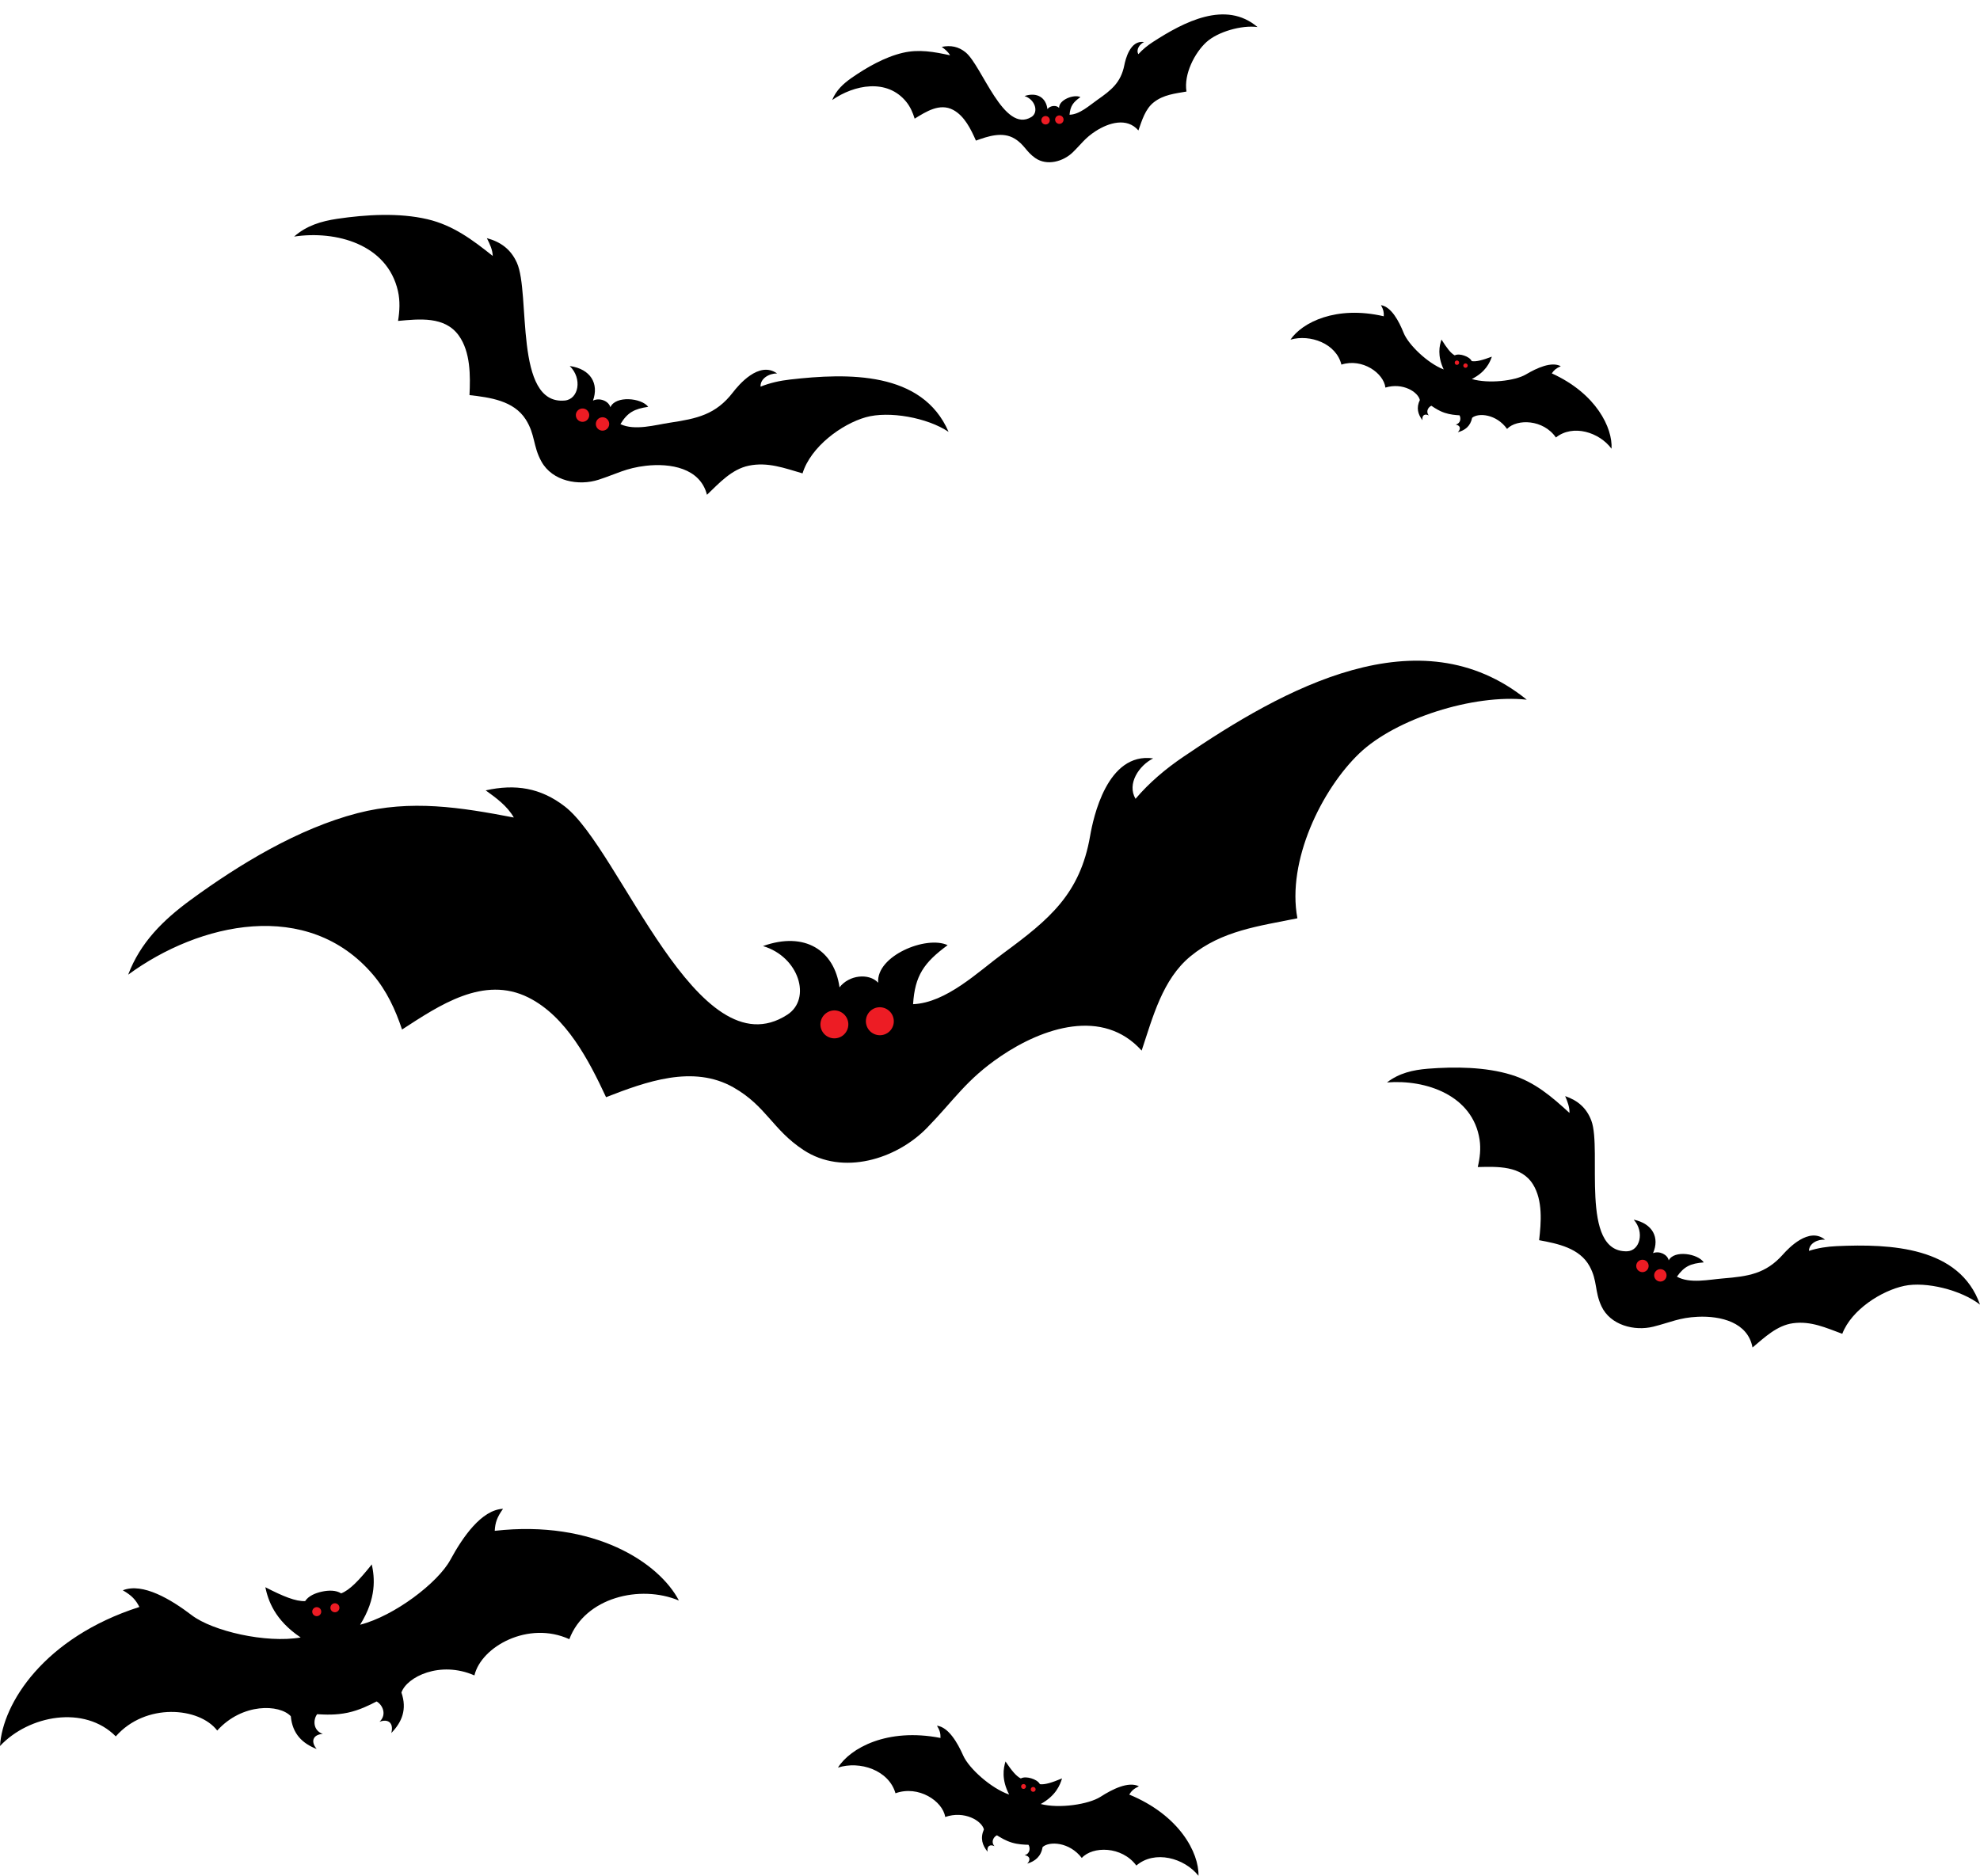 <?xml version="1.0" encoding="UTF-8"?><svg xmlns="http://www.w3.org/2000/svg" xmlns:xlink="http://www.w3.org/1999/xlink" height="663.3" preserveAspectRatio="xMidYMid meet" version="1.0" viewBox="0.0 -5.1 700.0 663.3" width="700.0" zoomAndPan="magnify"><defs><clipPath id="a"><path d="M 296 605 L 424 605 L 424 658.141 L 296 658.141 Z M 296 605"/></clipPath></defs><g><g id="change1_2"><path d="M 122.992 600.465 C 118.715 601.387 114.961 601.168 112.117 601.012 C 110.723 602.84 110.523 606.719 114.121 607.992 C 111.086 608.129 109.496 610.262 111.945 613.316 C 106.914 611.328 103.387 607.992 102.809 601.727 C 98.836 597.457 85.688 596.957 76.797 606.789 C 70.406 598.445 51.414 596.898 40.938 608.852 C 29.848 597.676 10.195 601.375 0 612.258 C 0.871 597.246 15.555 573.898 49.281 563.094 C 47.977 560.559 46.629 559.059 43.422 557.199 C 50.484 554.402 60.477 560.438 67.805 566.02 C 75.141 571.613 93.98 576.008 106.301 573.883 C 97.055 567.68 94.797 560.75 93.801 556.109 C 100.121 559.359 104.605 561.199 107.887 561.012 C 109.043 559.227 111.379 558.195 113.824 557.668 C 116.273 557.145 118.824 557.133 120.602 558.289 C 123.68 557.117 127.012 553.59 131.445 548.047 C 132.438 552.688 133.23 559.93 127.316 569.375 C 139.441 566.27 154.82 554.535 159.219 546.43 C 163.617 538.328 170.246 528.738 177.844 528.383 C 175.68 531.395 175.07 533.316 174.906 536.172 C 210.105 532.199 233.066 547.477 240.016 560.816 C 226.258 555.07 206.809 559.754 201.277 574.488 C 186.82 567.867 170.141 577.07 167.723 587.297 C 155.59 581.98 143.805 587.828 141.918 593.344 C 143.965 599.301 142.117 603.781 138.344 607.66 C 139.316 603.871 136.992 602.578 134.172 603.699 C 136.926 601.059 135.16 597.602 133.137 596.504 C 130.609 597.816 127.047 599.594 122.992 600.465" fill="inherit"/></g><g id="change2_1"><path d="M 116.844 563.715 C 117.031 564.574 117.879 565.117 118.742 564.93 C 119.598 564.746 120.148 563.902 119.965 563.043 C 119.785 562.184 118.93 561.641 118.078 561.816 C 117.211 561.996 116.664 562.852 116.844 563.715" fill="#ed1c24"/></g><g id="change2_2"><path d="M 110.422 565.086 C 110.609 565.949 111.453 566.5 112.312 566.312 C 113.168 566.121 113.723 565.277 113.539 564.418 C 113.359 563.559 112.504 563.012 111.648 563.191 C 110.785 563.383 110.238 564.234 110.422 565.086" fill="#ed1c24"/></g><g id="change1_3"><path d="M 510.746 140.863 C 508.723 140.188 507.199 139.148 506.047 138.371 C 505.004 138.789 503.945 140.367 505.133 141.801 C 503.832 141.094 502.629 141.598 502.891 143.484 C 501.281 141.395 500.637 139.113 501.965 136.34 C 501.367 133.555 495.988 130.051 489.789 131.945 C 489.207 126.848 481.637 121.438 474.238 123.82 C 472.398 116.359 463.227 112.992 456.23 114.992 C 460.355 108.918 472.359 102.812 489.207 106.73 C 489.297 105.34 489.102 104.375 488.223 102.793 C 491.887 103.391 494.562 108.422 496.238 112.605 C 497.914 116.781 504.707 123.348 510.402 125.535 C 508.086 120.621 508.871 117.16 509.617 114.961 C 511.461 117.902 512.871 119.797 514.293 120.543 C 515.227 120.086 516.461 120.234 517.617 120.625 C 518.781 121.023 519.852 121.652 520.305 122.586 C 521.891 122.863 524.176 122.223 527.426 121.008 C 526.676 123.199 525.191 126.441 520.348 128.918 C 526.203 130.648 535.598 129.586 539.469 127.293 C 543.344 124.996 548.52 122.637 551.797 124.387 C 550.137 125.109 549.395 125.766 548.617 126.922 C 564.363 134.07 570.164 146.23 569.734 153.562 C 565.406 147.711 556.086 144.793 550.07 149.59 C 545.664 143.195 536.371 142.871 532.793 146.555 C 529.039 141.281 522.637 140.781 520.461 142.621 C 519.828 145.633 517.93 147.051 515.379 147.73 C 516.73 146.387 516.09 145.262 514.617 145.023 C 516.438 144.605 516.559 142.715 515.988 141.746 C 514.598 141.664 512.664 141.516 510.746 140.863" fill="inherit"/></g><g id="change2_3"><path d="M 517.375 123.918 C 517.234 124.324 517.453 124.766 517.863 124.906 C 518.27 125.043 518.711 124.824 518.848 124.418 C 518.992 124.012 518.77 123.57 518.359 123.434 C 517.953 123.293 517.516 123.512 517.375 123.918" fill="#ed1c24"/></g><g id="change2_4"><path d="M 514.336 122.887 C 514.203 123.293 514.414 123.734 514.824 123.875 C 515.227 124.012 515.672 123.789 515.812 123.387 C 515.945 122.977 515.73 122.543 515.328 122.398 C 514.918 122.266 514.477 122.477 514.336 122.887" fill="#ed1c24"/></g><g clip-path="url(#a)" id="change1_1"><path d="M 357.762 646.418 C 355.492 645.734 353.766 644.648 352.453 643.832 C 351.309 644.34 350.203 646.129 351.582 647.676 C 350.102 646.949 348.789 647.547 349.152 649.637 C 347.281 647.375 346.48 644.867 347.848 641.738 C 347.07 638.68 340.953 635.008 334.164 637.352 C 333.301 631.727 324.688 626.023 316.586 628.969 C 314.238 620.766 303.934 617.391 296.246 619.898 C 300.578 612.992 313.656 605.734 332.5 609.41 C 332.539 607.867 332.297 606.789 331.254 605.074 C 335.34 605.594 338.508 611.074 340.535 615.641 C 342.566 620.203 350.363 627.219 356.77 629.426 C 354.004 624.059 354.734 620.184 355.48 617.723 C 357.633 620.914 359.281 622.957 360.895 623.727 C 361.902 623.184 363.281 623.301 364.582 623.684 C 365.883 624.082 367.098 624.738 367.645 625.754 C 369.41 625.992 371.914 625.195 375.469 623.711 C 374.723 626.184 373.207 629.836 367.938 632.77 C 374.508 634.465 384.879 632.906 389.086 630.203 C 393.289 627.504 398.945 624.672 402.648 626.496 C 400.836 627.355 400.039 628.113 399.223 629.426 C 416.977 636.734 423.895 649.988 423.711 658.141 C 418.68 651.816 408.215 648.961 401.738 654.52 C 396.602 647.594 386.27 647.609 382.449 651.84 C 378.078 646.141 370.949 645.852 368.609 647.977 C 368.031 651.34 365.98 652.984 363.176 653.844 C 364.629 652.297 363.863 651.078 362.227 650.867 C 364.223 650.336 364.285 648.23 363.613 647.184 C 362.07 647.148 359.922 647.062 357.762 646.418" fill="inherit"/></g><g id="change2_5"><path d="M 364.438 627.352 C 364.301 627.809 364.566 628.285 365.023 628.418 C 365.477 628.562 365.965 628.293 366.09 627.848 C 366.234 627.391 365.969 626.906 365.512 626.773 C 365.062 626.629 364.574 626.891 364.438 627.352" fill="#ed1c24"/></g><g id="change2_6"><path d="M 361.031 626.324 C 360.895 626.781 361.148 627.266 361.605 627.398 C 362.059 627.527 362.547 627.277 362.68 626.82 C 362.82 626.363 362.559 625.887 362.113 625.742 C 361.648 625.609 361.164 625.867 361.031 626.324" fill="#ed1c24"/></g><g id="change1_4"><path d="M 575.172 437.336 C 558.359 437.707 566.465 401.465 562.602 391.156 C 560.918 386.656 557.832 384.016 553.344 382.465 C 554.148 384.379 554.938 386.34 554.867 388.414 C 548.625 382.691 542.605 377.484 534.32 374.938 C 525.145 372.113 514.305 372.031 504.816 372.777 C 499.504 373.211 494.629 374.328 490.348 377.629 C 504.16 376.52 520.68 382.188 523.082 397.828 C 523.578 401.105 523.191 404.344 522.441 407.547 C 529.387 407.391 537.828 406.98 541.977 413.695 C 545.469 419.352 544.867 427.098 544.133 433.41 C 550.734 434.629 558.473 436.199 561.98 442.629 C 564.82 447.84 563.703 451.488 566.18 456.777 C 569.289 463.434 577.789 465.66 584.512 463.984 C 590.555 462.473 593.688 460.777 600.27 460.484 C 608.27 460.133 617.938 462.391 619.574 471.355 C 623.828 467.793 628.234 463.535 633.887 462.77 C 640.199 461.906 645.555 464.391 651.309 466.508 C 654.59 457.957 665.191 451.266 673.219 449.559 C 680.934 447.93 693.348 451.023 700 456.191 C 692.793 435.695 668.348 434.648 649.324 435.512 C 646.012 435.66 642.684 436.156 639.527 437.184 C 639.582 434.445 642.742 433.016 645.219 433.234 C 639.582 428.566 632.293 436.254 630.367 438.426 C 624.234 445.348 618 446.195 609.141 446.93 C 604.215 447.324 597.426 448.863 592.848 446.305 C 595.445 442.633 597.719 441.633 602.332 441.262 C 600.309 438.156 591.871 436.781 589.953 440.547 C 589.531 438.477 586.703 437.098 584.41 437.98 C 586.758 432.605 584.402 427.598 577.57 426.148 C 581.504 430.531 579.766 437.23 575.172 437.336" fill="inherit"/></g><g id="change2_7"><path d="M 582.855 442.465 C 582.879 443.668 581.918 444.668 580.715 444.707 C 579.504 444.73 578.5 443.781 578.465 442.551 C 578.438 441.344 579.41 440.352 580.613 440.32 C 581.824 440.285 582.824 441.242 582.855 442.465" fill="#ed1c24"/></g><g id="change2_8"><path d="M 589.188 445.789 C 589.215 446.996 588.262 448.012 587.047 448.035 C 585.824 448.062 584.832 447.094 584.801 445.891 C 584.781 444.668 585.734 443.672 586.957 443.641 C 588.152 443.609 589.156 444.57 589.188 445.789" fill="#ed1c24"/></g><g id="change1_5"><path d="M 364.637 36.266 C 354.871 42.258 347.188 18.148 341.371 13.402 C 338.836 11.34 336.109 10.84 332.938 11.473 C 334.066 12.32 335.207 13.203 335.871 14.449 C 330.234 13.227 324.906 12.23 319.152 13.578 C 312.789 15.07 306.375 18.75 301.051 22.449 C 298.074 24.531 295.586 26.863 294.203 30.273 C 301.949 24.871 313.617 22.531 320.406 30.914 C 321.824 32.672 322.707 34.707 323.367 36.852 C 327.402 34.371 332.23 31.23 336.977 33.758 C 340.977 35.883 343.281 40.648 345.023 44.617 C 349.324 43.062 354.422 41.336 358.691 43.91 C 362.156 46 362.75 48.531 366.027 50.793 C 370.145 53.645 375.906 52.031 379.289 48.734 C 382.328 45.762 383.59 43.691 387.359 41.258 C 391.949 38.301 398.414 36.312 402.461 41.023 C 403.734 37.469 404.867 33.445 407.93 31.051 C 411.348 28.379 415.355 27.992 419.461 27.27 C 418.457 21.102 422.398 13.523 426.535 9.762 C 430.516 6.152 438.887 3.707 444.574 4.461 C 433.289 -5.121 418.547 2.66 407.648 9.707 C 405.746 10.934 403.961 12.367 402.453 14.055 C 401.543 12.43 402.918 10.5 404.449 9.777 C 399.527 8.969 397.879 15.992 397.492 17.934 C 396.262 24.113 392.887 26.758 387.926 30.234 C 385.164 32.16 381.691 35.395 378.121 35.469 C 378.387 32.414 379.387 31.043 381.969 29.234 C 379.711 28.109 374.27 30.195 374.438 33.07 C 373.48 31.996 371.344 32.16 370.297 33.469 C 369.828 29.496 366.723 27.355 362.203 28.855 C 366.023 30.078 367.301 34.617 364.637 36.266" fill="inherit"/></g><g id="change2_9"><path d="M 370.918 36.641 C 371.348 37.34 371.125 38.258 370.434 38.691 C 369.727 39.121 368.812 38.914 368.371 38.203 C 367.934 37.496 368.168 36.578 368.863 36.148 C 369.566 35.715 370.484 35.93 370.918 36.641" fill="#ed1c24"/></g><g id="change2_10"><path d="M 375.789 36.418 C 376.219 37.121 376.008 38.043 375.305 38.477 C 374.594 38.918 373.676 38.688 373.242 37.98 C 372.809 37.273 373.027 36.359 373.738 35.926 C 374.434 35.488 375.355 35.715 375.789 36.418" fill="#ed1c24"/></g><g id="change1_6"><path d="M 278.355 353.676 C 246.59 374.27 219.297 295.266 199.707 280.07 C 191.164 273.441 182.145 272.027 171.707 274.363 C 175.5 277.094 179.344 279.895 181.656 283.961 C 162.934 280.371 145.258 277.52 126.367 282.43 C 105.457 287.852 84.59 300.496 67.301 313.164 C 57.637 320.254 49.617 328.164 45.312 339.531 C 70.465 321.078 108.812 312.43 131.887 339.547 C 136.723 345.246 139.797 351.902 142.137 358.922 C 155.27 350.414 170.957 339.664 186.836 347.613 C 200.211 354.324 208.211 369.867 214.262 382.844 C 228.348 377.371 245.027 371.246 259.348 379.414 C 270.945 386.035 273.109 394.332 284.094 401.543 C 297.93 410.629 316.848 404.859 327.727 393.691 C 337.523 383.648 341.527 376.699 353.781 368.367 C 368.707 358.25 389.891 351.145 403.613 366.371 C 407.566 354.535 410.969 341.172 420.891 333.012 C 431.961 323.906 445.164 322.352 458.676 319.59 C 454.867 299.336 467.266 273.988 480.629 261.223 C 493.465 248.996 520.91 240.254 539.762 242.297 C 501.734 211.559 453.672 238.43 418.254 262.562 C 412.078 266.766 406.281 271.641 401.453 277.348 C 398.32 272.035 402.684 265.57 407.691 263.051 C 391.375 260.773 386.5 284.102 385.383 290.539 C 381.824 311.062 370.883 320.051 354.762 331.918 C 345.797 338.504 334.605 349.457 322.805 349.965 C 323.441 339.871 326.625 335.266 335.023 329.094 C 327.484 325.551 309.688 332.895 310.469 342.371 C 307.211 338.883 300.168 339.594 296.801 344.012 C 294.969 330.934 284.543 324.121 269.738 329.414 C 282.461 333.16 287.035 348.039 278.355 353.676" fill="inherit"/></g><g id="change2_11"><path d="M 299.129 354.426 C 300.609 356.707 299.949 359.758 297.684 361.242 C 295.402 362.723 292.34 362.098 290.84 359.793 C 289.348 357.504 290.035 354.434 292.309 352.961 C 294.59 351.473 297.633 352.125 299.129 354.426" fill="#ed1c24"/></g><g id="change2_12"><path d="M 315.191 353.305 C 316.672 355.582 316.051 358.652 313.754 360.145 C 311.453 361.633 308.395 360.957 306.918 358.691 C 305.434 356.375 306.074 353.328 308.371 351.832 C 310.648 350.352 313.699 351.02 315.191 353.305" fill="#ed1c24"/></g><g id="change1_7"><path d="M 199.656 136.523 C 181.594 138.184 187.645 98.578 182.727 87.773 C 180.586 83.055 177.066 80.445 172.121 79.105 C 173.125 81.102 174.129 83.164 174.203 85.402 C 167.059 79.703 160.203 74.551 151.105 72.414 C 141.023 70.055 129.359 70.766 119.199 72.27 C 113.52 73.125 108.352 74.68 103.984 78.547 C 118.77 76.332 136.961 81.215 140.703 97.875 C 141.48 101.363 141.293 104.867 140.727 108.371 C 148.191 107.703 157.238 106.629 162.203 113.547 C 166.379 119.383 166.305 127.75 165.984 134.602 C 173.172 135.422 181.613 136.539 185.859 143.195 C 189.293 148.598 188.363 152.598 191.422 158.102 C 195.27 165.059 204.57 166.816 211.664 164.508 C 218.062 162.426 221.32 160.391 228.363 159.586 C 236.953 158.613 247.527 160.34 249.938 169.852 C 254.262 165.703 258.688 160.809 264.715 159.559 C 271.441 158.164 277.383 160.438 283.727 162.277 C 286.629 152.852 297.539 144.863 306.059 142.438 C 314.234 140.117 327.824 142.535 335.352 147.594 C 326.082 126.078 299.715 126.758 279.305 129.098 C 275.754 129.496 272.207 130.281 268.883 131.613 C 268.742 128.664 272.031 126.891 274.727 126.949 C 268.309 122.34 261.035 131.145 259.129 133.621 C 253.047 141.531 246.395 142.906 236.91 144.348 C 231.652 145.137 224.445 147.285 219.34 144.871 C 221.863 140.723 224.234 139.48 229.168 138.746 C 226.766 135.562 217.594 134.703 215.793 138.895 C 215.191 136.695 212.047 135.41 209.645 136.543 C 211.777 130.578 208.883 125.383 201.418 124.316 C 205.969 128.746 204.586 136.074 199.656 136.523" fill="inherit"/></g><g id="change2_13"><path d="M 208.309 141.48 C 208.422 142.773 207.461 143.922 206.164 144.043 C 204.871 144.164 203.711 143.223 203.594 141.902 C 203.461 140.59 204.445 139.461 205.738 139.336 C 207.039 139.215 208.184 140.172 208.309 141.48" fill="#ed1c24"/></g><g id="change2_14"><path d="M 215.371 144.59 C 215.488 145.879 214.527 147.047 213.227 147.164 C 211.918 147.289 210.77 146.316 210.656 145.031 C 210.543 143.715 211.492 142.562 212.809 142.445 C 214.098 142.324 215.242 143.277 215.371 144.59" fill="#ed1c24"/></g></g></svg>